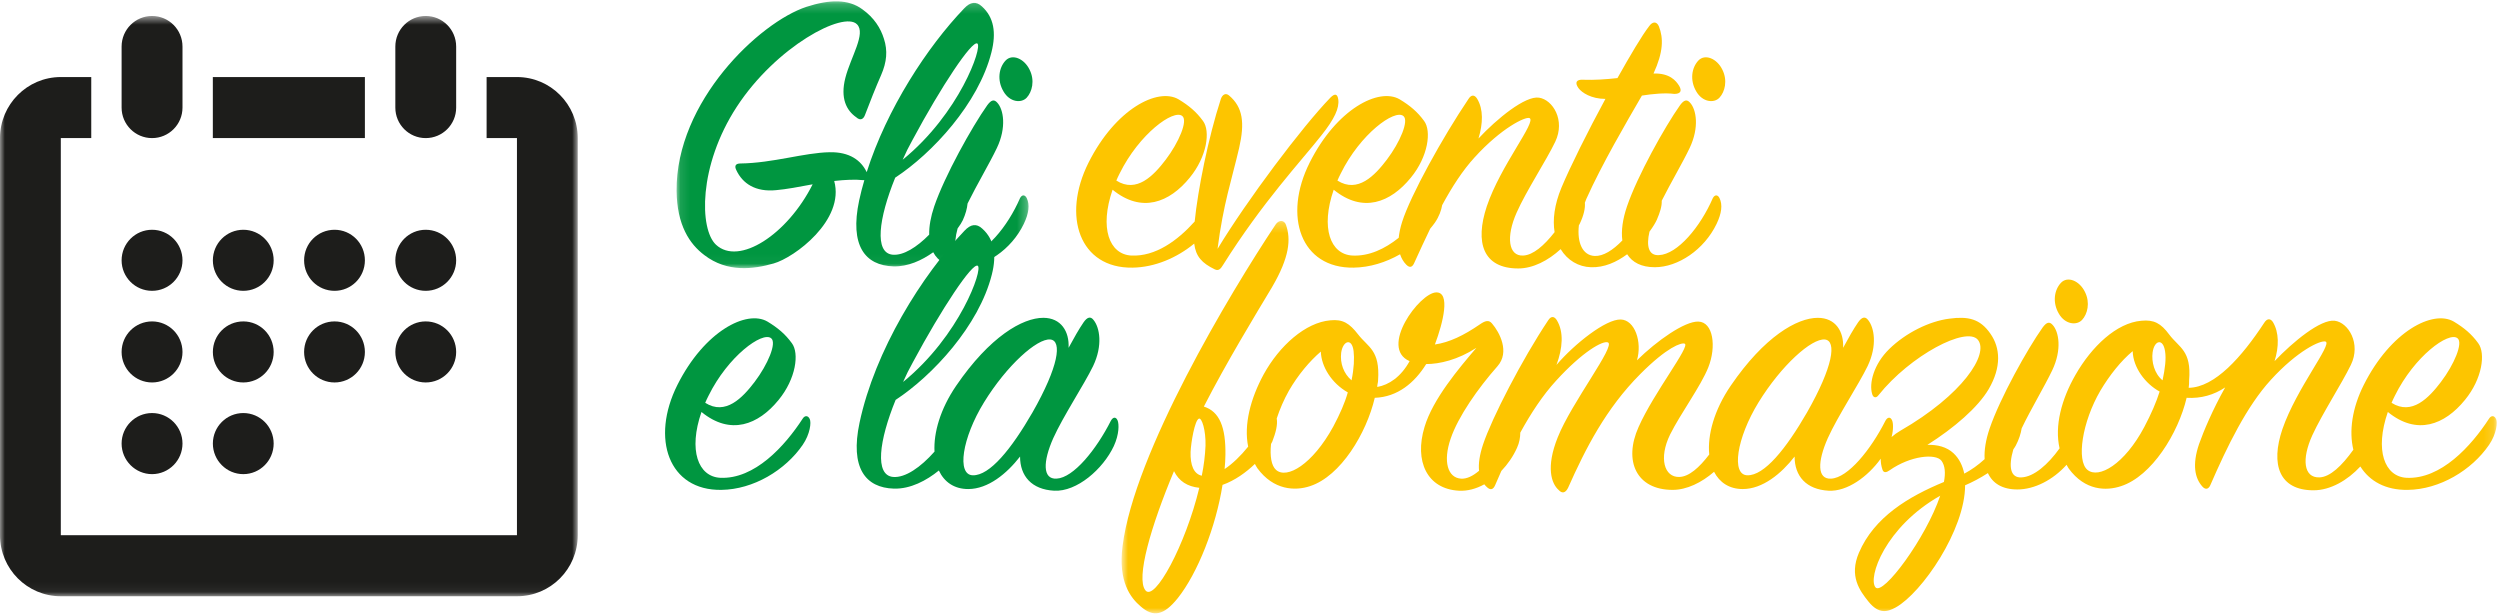<?xml version="1.0" encoding="UTF-8"?>
<svg width="260px" height="64px" viewBox="0 0 260 64" version="1.1" xmlns="http://www.w3.org/2000/svg" xmlns:xlink="http://www.w3.org/1999/xlink">
    <!-- Generator: sketchtool 53.2 (72643) - https://sketchapp.com -->
    <title>8B6F8B39-4C62-471F-BD86-5E846FCA353A</title>
    <desc>Created with sketchtool.</desc>
    <defs>
        <polygon id="path-1" points="1.107 0.214 37.713 0.214 37.713 27.962 1.107 27.962"></polygon>
        <polygon id="path-3" points="0.837 0.247 143.853 0.247 143.853 41.053 0.837 41.053"></polygon>
        <polygon id="path-5" points="0 0.595 60.085 0.595 60.085 60.945 0 60.945"></polygon>
    </defs>
    <g id="desktop" stroke="none" stroke-width="1" fill="none" fill-rule="evenodd">
        <g id="pco" transform="translate(-418, -2319)">
            <g id="servizi-dedicati" transform="translate(-2, 1367)">
                <g id="eventi-formazione" transform="translate(420, 951)">
                    <path d="M106.778,11.157 C107.338,10.55 107.641,9.38 107.08,8.254 C106.518,7.085 105.268,6.565 104.577,7.3 C103.887,8.037 103.671,9.337 104.362,10.507 C105.009,11.634 106.217,11.762 106.778,11.157" id="Fill-1" fill="#009640"></path>
                    <g id="Group-5" transform="translate(69.258, 0.926)">
                        <mask id="mask-2" fill="white">
                            <use xlink:href="#path-1"></use>
                        </mask>
                        <g id="Clip-4"></g>
                        <path d="M25.656,14.606 C28.632,9.061 31.825,4.252 32.386,4.599 C32.947,4.944 30.531,11.876 24.621,16.686 C24.923,15.993 25.267,15.3 25.656,14.606 M36.83,20.672 C35.535,23.662 33.162,26.521 31.221,26.607 C30.107,26.678 29.849,25.579 30.332,23.834 C30.582,23.498 30.77,23.197 30.876,22.969 C31.16,22.346 31.319,21.763 31.368,21.241 C32.33,19.286 33.672,17.033 34.414,15.473 C35.449,13.306 35.104,11.444 34.457,10.751 C34.112,10.36 33.811,10.491 33.422,11.011 C31.826,13.263 28.979,18.376 27.901,21.539 C27.537,22.609 27.361,23.605 27.377,24.478 C26.074,25.801 24.694,26.658 23.586,26.564 C21.644,26.392 22.119,22.796 23.844,18.55 C27.683,16.036 32.515,10.836 33.853,5.508 C34.37,3.471 34.11,1.869 32.86,0.742 C32.255,0.18 31.652,0.265 31.005,0.959 C27.179,4.952 22.963,11.403 20.879,17.976 C20.292,16.751 19.103,15.865 17.025,15.906 C14.394,15.95 11.116,17.033 7.75,17.076 C7.233,17.076 7.103,17.336 7.32,17.769 C7.966,19.155 9.304,20.065 11.461,19.85 C12.496,19.762 13.877,19.503 15.258,19.242 C12.625,24.485 7.578,27.735 5.205,25.525 C3.48,23.922 3.351,17.336 7.363,11.184 C11.461,4.901 18.491,1.175 19.872,2.605 C20.821,3.559 19.226,5.984 18.665,8.151 C18.104,10.318 18.794,11.574 19.787,12.266 C20.261,12.7 20.563,12.398 20.693,12.051 C21.167,10.794 21.856,9.061 22.374,7.891 C22.979,6.505 23.066,5.334 22.676,4.122 C22.331,2.994 21.642,1.912 20.433,1.045 C18.966,-0.038 17.025,0.005 14.61,0.785 C9.736,2.389 1.021,10.621 1.107,19.936 C1.151,23.489 2.445,25.439 3.998,26.607 C6.371,28.427 9.088,28.081 11.202,27.474 C13.359,26.869 18.622,22.969 17.5,18.896 C18.622,18.765 19.7,18.722 20.52,18.81 C20.568,18.817 20.593,18.806 20.634,18.809 C20.429,19.517 20.241,20.226 20.092,20.933 C19.1,25.611 20.695,27.692 23.672,27.779 C25.164,27.816 26.599,27.164 27.798,26.308 C28.309,27.278 29.288,27.865 30.789,27.865 C33.206,27.865 35.924,26.045 37.218,23.359 C37.736,22.276 37.865,21.366 37.52,20.672 C37.347,20.326 37.045,20.283 36.83,20.672" id="Fill-3" fill="#009640" mask="url(#mask-2)"></path>
                    </g>
                    <path d="M116.443,19.042 C118.471,14.927 122.05,12.326 122.956,13.064 C123.562,13.54 122.612,15.792 121.232,17.612 C119.98,19.258 118.212,21.121 116.098,19.779 C116.184,19.562 116.313,19.302 116.443,19.042 M139.178,11.329 C139.091,10.767 138.834,10.68 138.359,11.157 C135.425,14.189 129.688,21.816 126.625,26.885 C127.229,22.161 128.092,19.735 128.868,16.399 C129.472,13.756 129.257,12.154 127.833,10.94 C127.489,10.637 127.143,10.809 126.97,11.286 C125.647,15.352 124.572,20.781 124.247,24.036 C122.459,26.029 120.161,27.699 117.65,27.577 C115.364,27.447 114.33,24.718 115.709,20.731 C118.73,23.201 121.62,22.075 123.733,19.476 C125.545,17.266 125.89,14.622 125.114,13.582 C124.423,12.63 123.647,11.98 122.569,11.329 C120.411,10.074 116.011,12.326 113.207,17.916 C110.404,23.505 112.302,28.92 117.78,28.835 C120.093,28.805 122.394,27.816 124.197,26.335 C124.362,27.686 125.012,28.366 126.323,29.007 C126.754,29.225 126.97,28.92 127.186,28.573 C131.326,21.988 135.253,17.829 137.41,15.099 C138.79,13.366 139.308,12.239 139.178,11.329" id="Fill-6" fill="#FDC500"></path>
                    <path d="M178.826,11.157 C179.387,10.55 179.689,9.38 179.129,8.254 C178.567,7.085 177.316,6.565 176.627,7.3 C175.936,8.037 175.721,9.337 176.41,10.507 C177.057,11.634 178.265,11.762 178.826,11.157" id="Fill-8" fill="#FDC500"></path>
                    <path d="M139.439,19.042 C141.465,14.927 145.045,12.326 145.951,13.064 C146.556,13.54 145.607,15.792 144.226,17.612 C142.975,19.258 141.207,21.121 139.092,19.779 C139.179,19.562 139.309,19.302 139.439,19.042 M178.137,21.598 C176.841,24.588 174.469,27.447 172.529,27.533 C171.486,27.6 171.184,26.647 171.545,25.094 C171.914,24.595 172.179,24.15 172.312,23.851 C172.645,23.081 172.845,22.443 172.821,21.873 C173.769,19.989 175.017,17.88 175.72,16.399 C176.756,14.232 176.41,12.369 175.764,11.677 C175.418,11.286 175.116,11.417 174.728,11.937 C173.133,14.189 170.285,19.302 169.207,22.465 C168.756,23.789 168.589,25.004 168.724,26.008 C167.743,27.023 166.737,27.661 165.842,27.62 C164.596,27.561 164.002,26.259 164.203,24.433 C164.228,24.383 164.262,24.335 164.287,24.285 C164.722,23.381 164.879,22.621 164.825,22.083 C164.88,21.949 164.917,21.821 164.979,21.685 C166.617,18.046 169.076,13.842 170.759,10.94 C171.838,10.767 173.175,10.637 174.124,10.767 C174.771,10.767 174.943,10.464 174.642,9.944 C174.297,9.38 173.65,8.6 171.967,8.644 C173.002,6.39 173.002,4.96 172.528,3.748 C172.312,3.228 171.881,3.185 171.492,3.748 C170.759,4.701 169.551,6.737 168.215,9.12 C167.049,9.25 165.842,9.337 164.634,9.294 C163.986,9.25 163.729,9.554 164.159,10.16 C164.504,10.637 165.496,11.286 166.963,11.286 C165.108,14.709 163.297,18.349 162.39,20.516 C161.644,22.311 161.469,23.871 161.678,25.143 C160.583,26.546 159.444,27.527 158.421,27.577 C156.868,27.665 156.609,25.627 157.729,23.115 C158.722,20.862 160.836,17.656 161.742,15.749 C162.82,13.497 161.483,11.372 160.059,11.157 C158.635,10.94 155.703,13.322 153.761,15.404 C154.236,13.842 154.279,12.369 153.632,11.286 C153.373,10.852 153.028,10.809 152.726,11.286 C150.009,15.316 146.687,21.339 145.824,24.068 C145.629,24.681 145.517,25.231 145.466,25.731 C144.027,26.881 142.389,27.662 140.645,27.577 C138.36,27.447 137.325,24.718 138.705,20.731 C141.725,23.201 144.615,22.075 146.729,19.476 C148.541,17.266 148.885,14.622 148.109,13.582 C147.418,12.63 146.642,11.98 145.564,11.329 C143.407,10.074 139.006,12.326 136.203,17.916 C133.4,23.505 135.298,28.92 140.776,28.835 C142.451,28.812 144.125,28.292 145.608,27.444 C145.748,27.873 145.964,28.237 146.255,28.53 C146.644,28.92 146.902,28.748 147.075,28.358 C147.62,27.159 148.171,25.957 148.74,24.783 C148.909,24.576 149.081,24.372 149.23,24.155 C149.672,23.515 149.899,22.852 149.985,22.332 C151.005,20.45 152.108,18.73 153.373,17.352 C156.134,14.319 158.635,13.107 159.067,13.279 C159.845,13.626 156.048,18.218 154.624,22.465 C153.373,26.235 154.236,28.92 157.903,28.92 C159.426,28.92 161.023,28.096 162.307,26.909 C163.017,28.082 164.176,28.752 165.453,28.791 C166.848,28.844 168.138,28.248 169.224,27.443 C169.763,28.288 170.707,28.791 172.098,28.791 C174.514,28.791 177.231,26.971 178.525,24.285 C179.043,23.201 179.171,22.292 178.826,21.598 C178.654,21.251 178.351,21.208 178.137,21.598" id="Fill-10" fill="#FDC500"></path>
                    <path d="M73.687,42.156 C75.715,38.04 79.294,35.439 80.2,36.177 C80.806,36.654 79.856,38.906 78.476,40.726 C77.224,42.371 75.456,44.235 73.342,42.892 C73.428,42.676 73.557,42.416 73.687,42.156 M83.479,44.539 C81.624,47.398 78.476,50.865 74.894,50.69 C72.608,50.561 71.574,47.831 72.953,43.845 C75.973,46.315 78.864,45.188 80.977,42.589 C82.789,40.379 83.134,37.736 82.358,36.697 C81.667,35.743 80.891,35.093 79.813,34.442 C77.655,33.187 73.255,35.439 70.451,41.029 C67.648,46.618 69.546,52.033 75.024,51.947 C78.346,51.905 81.667,49.911 83.479,47.268 C84.256,46.141 84.385,44.929 84.213,44.581 C84.04,44.191 83.694,44.191 83.479,44.539" id="Fill-12" fill="#009640"></path>
                    <path d="M101.169,50.431 C99.487,50.388 100.047,46.574 102.334,42.849 C104.705,38.993 107.856,36.177 109.235,36.305 C110.487,36.437 110.098,39.122 107.381,43.889 C105.18,47.701 102.938,50.474 101.169,50.431 M94.956,38.645 C97.932,33.1 101.124,28.291 101.685,28.638 C102.246,28.983 99.83,35.915 93.92,40.725 C94.222,40.032 94.568,39.339 94.956,38.645 M116.224,44.711 C116.051,44.322 115.749,44.365 115.533,44.754 C114.023,47.745 111.65,50.691 109.883,50.778 C108.416,50.864 108.459,49.001 109.537,46.574 C110.573,44.278 112.73,41.029 113.679,39.079 C114.715,36.913 114.368,35.05 113.722,34.27 C113.419,33.88 113.074,33.967 112.687,34.53 C112.212,35.223 111.695,36.133 111.133,37.172 C111.22,35.483 110.357,34.053 108.502,34.053 C106.346,34.053 102.938,36.003 99.443,41.115 C97.791,43.535 97.086,46.003 97.189,47.968 C95.746,49.6 94.142,50.709 92.885,50.603 C90.943,50.431 91.418,46.835 93.145,42.589 C96.982,40.075 101.815,34.875 103.152,29.548 C103.67,27.51 103.411,25.908 102.16,24.781 C101.556,24.218 100.953,24.304 100.305,24.998 C95.905,29.591 90.987,37.433 89.391,44.972 C88.399,49.65 89.994,51.731 92.971,51.818 C94.697,51.861 96.346,50.983 97.641,49.933 C98.195,51.121 99.228,51.861 100.694,51.861 C102.765,51.861 104.705,50.258 106.086,48.481 C106.086,50.518 107.295,51.904 109.624,52.033 C111.997,52.164 114.715,49.781 115.835,47.398 C116.396,46.184 116.396,45.101 116.224,44.711" id="Fill-14" fill="#009640"></path>
                    <path d="M216.536,34.27 C217.097,33.665 217.399,32.493 216.838,31.368 C216.276,30.198 215.026,29.678 214.337,30.415 C213.646,31.151 213.431,32.45 214.12,33.621 C214.767,34.747 215.975,34.877 216.536,34.27" id="Fill-16" fill="#FDC500"></path>
                    <g id="Group-20" transform="translate(115.808, 23.733)">
                        <mask id="mask-4" fill="white">
                            <use xlink:href="#path-3"></use>
                        </mask>
                        <g id="Clip-19"></g>
                        <path d="M109.098,16.82 C108.236,16.127 107.933,14.87 108.063,13.917 C108.236,12.661 109.142,12.4 109.357,13.787 C109.487,14.566 109.357,15.607 109.098,16.82 M107.2,21.672 C105.129,25.572 102.454,27.088 101.29,26.135 C100.126,25.182 100.73,21.152 102.628,17.902 C103.577,16.3 104.784,14.784 105.992,13.787 C106.035,15.477 107.286,17.167 108.795,17.989 C108.451,19.074 107.933,20.286 107.2,21.672 M79.244,38.354 C78.424,37.357 80.236,32.071 85.973,28.821 C84.506,33.197 80.02,39.264 79.244,38.354 M65.912,26.698 C64.229,26.655 64.791,22.842 67.076,19.117 C69.449,15.26 72.598,12.444 73.978,12.574 C75.23,12.705 74.841,15.39 72.124,20.156 C69.924,23.969 67.681,26.741 65.912,26.698 M24.752,16.82 C23.932,16.127 23.544,15.042 23.673,13.96 C23.846,12.705 24.795,12.357 24.966,13.787 C25.054,14.524 25.011,15.562 24.752,16.82 M22.853,21.629 C20.697,25.572 18.022,27.131 16.901,26.135 C16.41,25.699 16.25,24.7 16.379,23.439 C16.425,23.353 16.482,23.26 16.511,23.189 C16.863,22.286 17.089,21.431 16.971,20.791 C17.287,19.832 17.709,18.841 18.238,17.902 C19.187,16.257 20.394,14.827 21.559,13.83 C21.603,15.39 22.681,17.124 24.363,18.077 C24.061,19.16 23.544,20.329 22.853,21.629 M9.178,26.741 C8.358,26.569 7.97,25.658 8.013,24.272 C8.056,23.276 8.444,20.979 8.876,20.806 C9.178,20.676 9.609,22.019 9.566,23.622 C9.523,24.619 9.393,25.701 9.178,26.741 M3.311,38.656 C2.319,37.4 3.871,32.028 6.287,26.265 C6.805,27.305 7.668,27.868 8.919,27.998 C7.495,33.935 4.259,39.914 3.311,38.656 M133.259,18.422 C135.287,14.307 138.868,11.708 139.774,12.444 C140.377,12.92 139.429,15.174 138.048,16.992 C136.797,18.64 135.028,20.502 132.915,19.16 C133.001,18.942 133.13,18.684 133.259,18.422 M143.785,20.849 C143.611,20.459 143.267,20.459 143.052,20.806 C141.196,23.666 138.048,27.131 134.467,26.959 C132.18,26.828 131.146,24.099 132.527,20.112 C135.546,22.582 138.436,21.456 140.549,18.856 C142.361,16.647 142.707,14.004 141.93,12.964 C141.241,12.01 140.463,11.36 139.386,10.711 C137.227,9.455 132.828,11.708 130.024,17.297 C128.807,19.721 128.478,22.113 128.941,24.038 C127.753,25.706 126.516,26.887 125.403,26.916 C123.765,26.959 123.549,25.009 124.671,22.539 C125.707,20.286 127.733,17.167 128.682,15.217 C129.761,13.007 128.424,10.798 127.001,10.624 C125.534,10.45 122.687,12.79 120.745,14.827 C121.22,13.31 121.22,11.837 120.572,10.755 C120.314,10.365 119.968,10.365 119.668,10.841 C117.338,14.394 114.533,17.557 111.816,17.6 C111.86,17.339 111.86,17.036 111.86,16.82 C112.117,13.7 110.824,13.44 109.788,12.054 C108.926,10.885 108.192,10.494 106.898,10.624 C104.309,10.841 101.722,13.31 100.039,16.257 C98.579,18.797 97.854,21.582 98.388,23.895 C97.168,25.599 95.707,26.859 94.429,26.916 C93.286,26.987 93.043,25.829 93.578,24.006 C93.662,23.878 93.754,23.754 93.824,23.622 C94.164,22.99 94.362,22.336 94.444,21.818 C95.41,19.803 96.847,17.412 97.623,15.78 C98.658,13.614 98.312,11.751 97.665,11.057 C97.32,10.667 97.018,10.798 96.631,11.318 C95.033,13.57 92.186,18.684 91.108,21.846 C90.712,23.012 90.538,24.091 90.594,25.018 C89.92,25.634 89.209,26.14 88.476,26.526 C88.303,25.701 87.958,24.966 87.354,24.401 C86.663,23.752 85.671,23.492 84.636,23.536 C87.44,21.759 89.899,19.637 91.02,17.73 C92.357,15.434 92.229,13.44 91.192,11.967 C90.114,10.408 88.864,10.147 86.922,10.408 C84.853,10.667 82.393,11.88 80.668,13.57 C79.071,15.13 78.553,17.124 78.899,18.25 C78.985,18.597 79.287,18.727 79.546,18.379 C82.867,14.22 88.733,11.144 89.899,12.617 C91.063,14.09 88.303,18.336 81.831,22.062 C81.495,22.256 81.19,22.476 80.917,22.718 C81.124,21.917 81.092,21.263 80.967,20.979 C80.794,20.589 80.493,20.632 80.277,21.024 C78.767,24.012 76.394,26.959 74.626,27.046 C73.159,27.131 73.202,25.268 74.281,22.842 C75.315,20.547 77.474,17.297 78.422,15.347 C79.457,13.181 79.112,11.318 78.466,10.537 C78.163,10.147 77.818,10.235 77.429,10.798 C76.955,11.49 76.437,12.4 75.876,13.44 C75.963,11.751 75.101,10.321 73.246,10.321 C71.087,10.321 67.681,12.27 64.187,17.382 C62.449,19.927 61.757,22.525 61.953,24.534 C60.911,25.902 59.844,26.847 58.834,26.871 C57.28,26.916 56.677,24.921 57.885,22.451 C58.964,20.286 61.077,17.426 61.854,15.477 C62.716,13.31 62.371,10.755 60.819,10.711 C59.395,10.667 56.505,12.705 54.435,14.74 C54.995,12.834 54.218,10.537 52.751,10.494 C51.199,10.45 47.963,13.007 46.065,15.217 C46.712,13.484 46.841,11.794 46.109,10.58 C45.849,10.147 45.504,10.104 45.203,10.58 C42.485,14.654 39.336,20.762 38.429,23.492 C38.066,24.59 37.936,25.494 38.014,26.228 C37.368,26.776 36.726,27.089 36.139,27.046 C34.759,26.959 34.241,25.268 35.061,22.885 C35.839,20.589 37.908,17.644 39.936,15.347 C41.23,13.874 40.151,11.837 39.375,10.927 C39.03,10.494 38.642,10.624 38.081,11.014 C36.441,12.14 34.933,12.877 33.422,13.094 C34.284,10.798 35.061,7.635 33.552,7.677 C31.826,7.721 27.599,13.44 30.791,14.827 C29.885,16.472 28.633,17.297 27.425,17.512 C27.425,17.254 27.513,17.036 27.513,16.82 C27.727,13.658 26.477,13.397 25.441,12.054 C24.536,10.885 23.846,10.45 22.551,10.58 C19.963,10.798 17.246,13.224 15.606,16.214 C14.239,18.736 13.538,21.444 14.001,23.719 C13.221,24.684 12.375,25.504 11.551,26.049 C11.594,25.529 11.636,25.052 11.636,24.576 C11.679,21.716 11.033,20.07 9.393,19.55 C11.722,15 14.699,10.104 16.468,7.158 C18.323,3.995 18.453,2.131 17.935,0.659 C17.762,0.139 17.201,0.096 16.856,0.616 C12.067,7.808 2.146,24.401 0.938,34.064 C0.464,37.747 1.758,39.437 2.837,40.347 C4.131,41.472 5.209,41.3 6.675,39.48 C8.746,36.88 10.645,32.071 11.335,27.695 C12.616,27.244 13.791,26.39 14.702,25.515 C14.791,25.664 14.857,25.821 14.959,25.962 C16.641,28.258 18.885,28.345 20.437,27.825 C23.63,26.785 26.305,22.322 27.168,18.64 C29.54,18.554 31.308,17.08 32.516,15.13 C33.897,15.13 35.795,14.697 37.736,13.44 C35.925,15.562 33.206,18.769 32.343,21.672 C31.265,25.225 32.603,28.128 35.925,28.301 C36.809,28.349 37.713,28.102 38.559,27.637 C38.65,27.752 38.75,27.859 38.861,27.956 C39.249,28.301 39.508,28.128 39.681,27.738 C39.893,27.239 40.11,26.738 40.333,26.242 C40.993,25.551 41.562,24.735 41.963,23.838 C42.213,23.297 42.299,22.748 42.301,22.263 C43.417,20.227 44.648,18.36 46.022,16.864 C48.783,13.83 50.896,12.661 51.414,12.877 C52.276,13.181 47.618,19.16 46.194,22.756 C44.943,25.875 45.547,27.565 46.281,28.215 C46.669,28.648 47.014,28.518 47.273,27.998 C49.085,23.925 51.199,19.766 54.779,16.17 C57.583,13.354 59.05,12.877 59.395,13.007 C60.041,13.224 56.203,18.077 54.606,21.672 C53.011,25.225 54.391,28.215 58.144,28.215 C59.617,28.215 61.171,27.453 62.454,26.332 C63.023,27.44 64.029,28.128 65.438,28.128 C67.507,28.128 69.449,26.526 70.83,24.749 C70.83,26.785 72.036,28.171 74.366,28.301 C76.299,28.407 78.446,26.841 79.788,24.97 C79.782,25.335 79.833,25.721 79.977,26.135 C80.107,26.482 80.408,26.395 80.711,26.178 C82.867,24.662 85.499,24.401 86.103,25.182 C86.491,25.701 86.534,26.482 86.361,27.392 C82.694,28.908 79.114,31.031 77.519,34.757 C76.483,37.184 77.604,38.7 78.51,39.827 C79.589,41.17 80.495,40.91 81.357,40.434 C84.075,38.917 88.562,32.375 88.562,27.738 C89.294,27.423 90.13,26.99 90.934,26.468 C91.422,27.527 92.423,28.171 93.998,28.171 C95.77,28.171 97.699,27.187 99.115,25.606 C99.196,25.737 99.256,25.879 99.349,26.006 C101.032,28.301 103.231,28.345 104.784,27.825 C107.977,26.785 110.737,22.322 111.6,18.64 C113.11,18.727 114.447,18.336 115.611,17.557 C114.318,19.852 113.369,22.106 112.894,23.448 C112.16,25.616 112.462,27.002 113.239,27.868 C113.627,28.301 113.929,28.041 114.059,27.738 C115.828,23.666 117.856,19.506 120.357,16.777 C123.118,13.744 125.534,12.617 126.052,12.79 C126.784,13.05 123.031,17.644 121.565,21.889 C120.314,25.572 121.22,28.258 124.801,28.258 C126.556,28.258 128.341,27.217 129.669,25.781 C130.622,27.301 132.287,28.251 134.597,28.215 C137.919,28.171 141.241,26.178 143.052,23.536 C143.828,22.409 143.958,21.196 143.785,20.849" id="Fill-18" fill="#FDC500" mask="url(#mask-4)"></path>
                    </g>
                    <g id="Group-23" transform="translate(0, 2.066)">
                        <mask id="mask-6" fill="white">
                            <use xlink:href="#path-5"></use>
                        </mask>
                        <g id="Clip-22"></g>
                        <path d="M34.794,32.361 L34.794,32.361 C33.041,32.361 31.627,33.779 31.627,35.54 C31.627,37.292 33.049,38.71 34.794,38.71 C36.538,38.71 37.949,37.292 37.949,35.54 C37.949,33.779 36.538,32.361 34.794,32.361 L34.794,32.361 Z M25.304,29.18 C27.049,29.18 28.461,27.763 28.461,26.01 C28.461,24.248 27.049,22.83 25.304,22.83 C23.558,22.83 22.138,24.248 22.138,26.01 C22.138,27.763 23.558,29.18 25.304,29.18 L25.304,29.18 Z M34.794,22.83 L34.794,22.83 C33.041,22.83 31.627,24.248 31.627,26.01 C31.627,27.763 33.041,29.18 34.794,29.18 C36.538,29.18 37.949,27.763 37.949,26.01 C37.949,24.248 36.538,22.83 34.794,22.83 L34.794,22.83 Z M22.135,13.296 L37.949,13.296 L37.949,6.947 L22.135,6.947 L22.135,13.296 Z M44.274,29.18 C46.019,29.18 47.441,27.763 47.441,26.01 C47.441,24.248 46.027,22.83 44.274,22.83 C42.529,22.83 41.115,24.248 41.115,26.01 C41.115,27.763 42.529,29.18 44.274,29.18 L44.274,29.18 Z M44.274,38.71 C46.019,38.71 47.441,37.292 47.441,35.54 C47.441,33.779 46.027,32.361 44.274,32.361 C42.529,32.361 41.115,33.779 41.115,35.54 C41.115,37.292 42.529,38.71 44.274,38.71 L44.274,38.71 Z M25.304,38.71 C27.049,38.71 28.461,37.292 28.461,35.54 C28.461,33.779 27.049,32.361 25.304,32.361 C23.55,32.361 22.138,33.779 22.138,35.54 C22.138,37.292 23.558,38.71 25.304,38.71 L25.304,38.71 Z M15.814,48.244 C17.558,48.244 18.979,46.816 18.979,45.063 C18.979,43.312 17.558,41.891 15.814,41.891 C14.069,41.891 12.647,43.312 12.647,45.063 C12.647,46.816 14.069,48.244 15.814,48.244 L15.814,48.244 Z M53.763,6.947 L50.607,6.947 L50.607,13.296 L53.763,13.296 L53.763,54.593 L6.324,54.593 L6.324,13.296 L9.491,13.296 L9.491,6.947 L6.324,6.947 C2.835,6.947 -0.001,9.793 -0.001,13.296 L-0.001,54.593 C-0.001,58.108 2.835,60.945 6.324,60.945 L53.763,60.945 C57.263,60.945 60.085,58.108 60.085,54.593 L60.085,13.296 C60.085,9.793 57.263,6.947 53.763,6.947 L53.763,6.947 Z M15.814,38.71 C17.558,38.71 18.979,37.292 18.979,35.54 C18.979,33.779 17.558,32.361 15.814,32.361 C14.069,32.361 12.647,33.779 12.647,35.54 C12.647,37.292 14.069,38.71 15.814,38.71 L15.814,38.71 Z M15.814,29.18 C17.558,29.18 18.979,27.763 18.979,26.01 C18.979,24.248 17.558,22.83 15.814,22.83 C14.069,22.83 12.647,24.248 12.647,26.01 C12.647,27.763 14.069,29.18 15.814,29.18 L15.814,29.18 Z M25.304,48.244 C27.049,48.244 28.461,46.816 28.461,45.063 C28.461,43.312 27.049,41.891 25.304,41.891 C23.558,41.891 22.138,43.312 22.138,45.063 C22.138,46.816 23.558,48.244 25.304,48.244 L25.304,48.244 Z M15.814,13.296 C17.558,13.296 18.979,11.879 18.979,10.127 L18.979,3.776 C18.979,2.015 17.558,0.595 15.814,0.595 C14.069,0.595 12.647,2.015 12.647,3.776 L12.647,10.127 C12.647,11.879 14.069,13.296 15.814,13.296 L15.814,13.296 Z M44.274,13.296 C46.019,13.296 47.441,11.879 47.441,10.127 L47.441,3.776 C47.441,2.015 46.019,0.595 44.274,0.595 C42.529,0.595 41.115,2.015 41.115,3.776 L41.115,10.127 C41.115,11.879 42.529,13.296 44.274,13.296 L44.274,13.296 Z" id="Fill-21" fill="#1D1D1B" mask="url(#mask-6)"></path>
                    </g>
                </g>
            </g>
        </g>
    </g>
</svg>